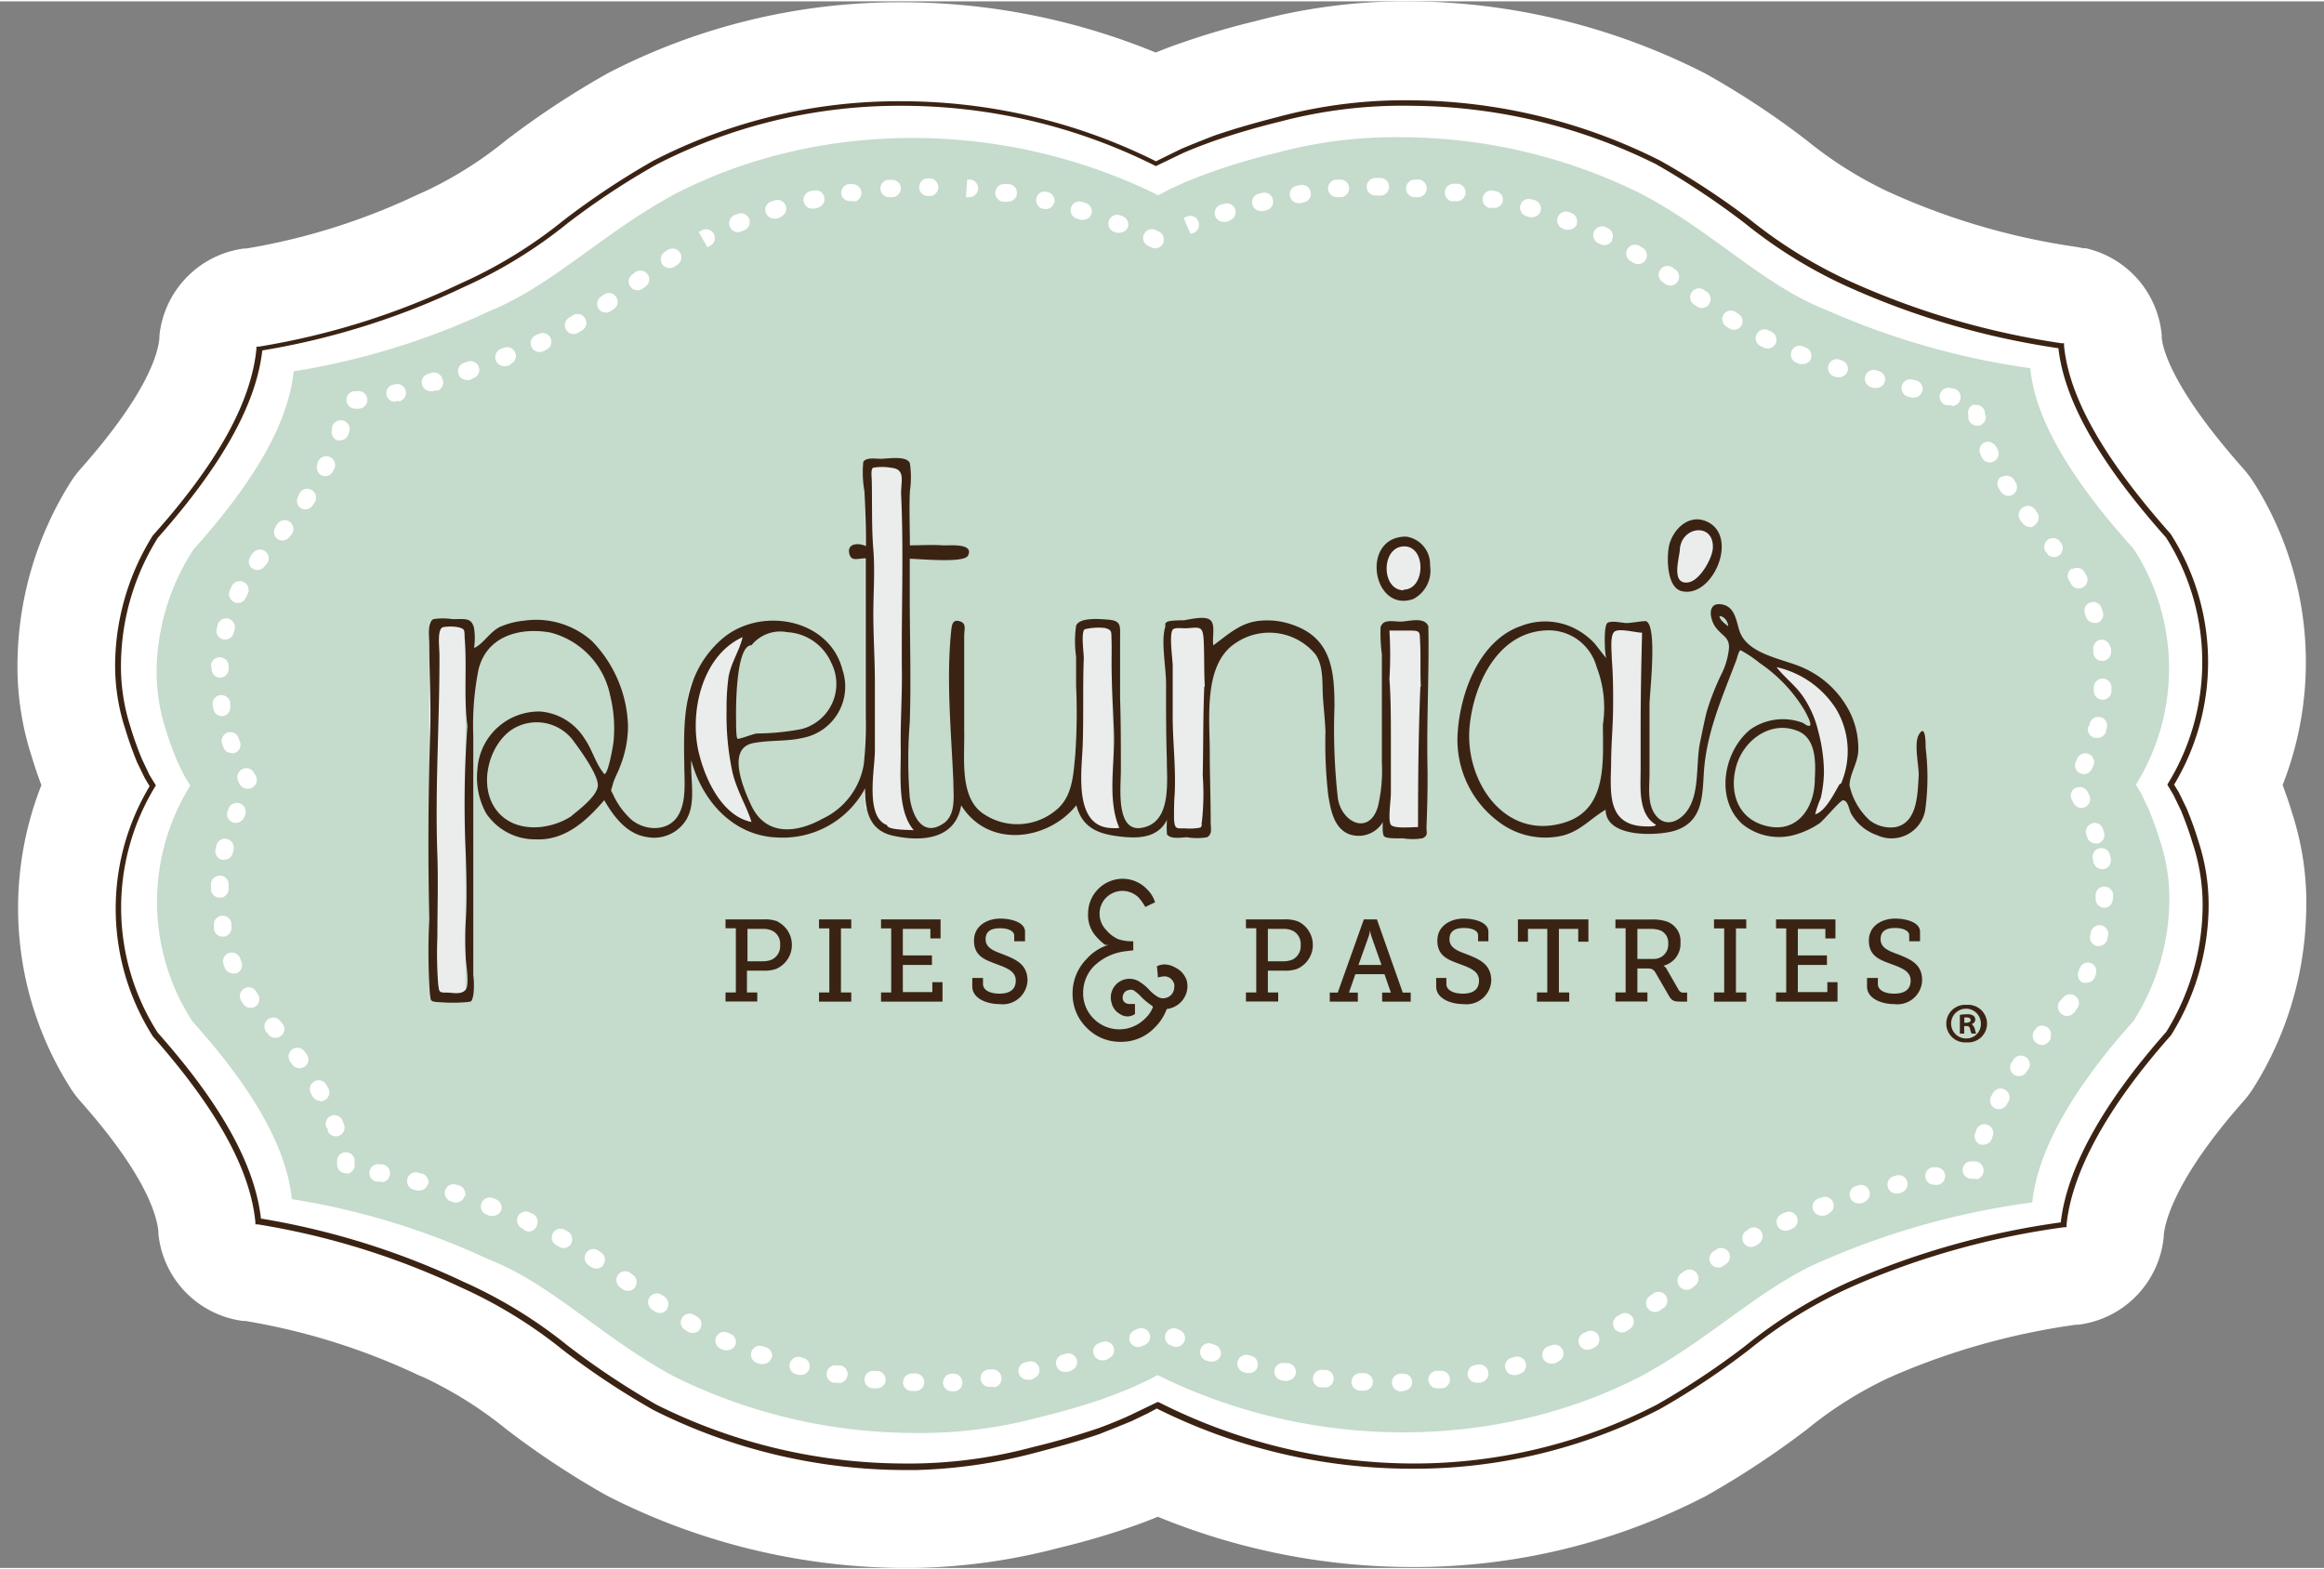 <svg xmlns:xlink="http://www.w3.org/1999/xlink" xmlns="http://www.w3.org/2000/svg" viewBox="0 0 178 120" width="231"  height="156"><rect x="0" y="0" width="178" height="120" fill="#808080" stroke="none"/><path d="M175.55 62.15c-.21-.7-.45-1.4-.72-2.12a25.73 25.73 0 0 0-2.29-23.3 9.71 9.71 0 0 0-.67-.88c-5.39-6.06-6.21-9.12-6.3-10.1v-.2a7.52 7.52 0 0 0-5.82-6.64h-.19q-.33-.07-.66-.12a52.74 52.74 0 0 1-13.81-4l-.45-.2a30.48 30.48 0 0 1-6.22-3.91 63.57 63.57 0 0 0-7.73-5.11l-.11-.06A50.45 50.45 0 0 0 108.39 0a44.57 44.57 0 0 0-12.21 1.51 59.28 59.28 0 0 0-5.75 1.69c-.67.23-1.3.47-1.91.72A51.26 51.26 0 0 0 69.07.07 48.52 48.52 0 0 0 46.6 5.48l-.11.06a66.89 66.89 0 0 0-7.73 5.1 29.88 29.88 0 0 1-6.22 3.92l-.46.2a49.6 49.6 0 0 1-13.2 4.17h-.17a7.5 7.5 0 0 0-6.5 6.69v.19c-.13 1.34-1.09 4.43-6.08 10.05a7.88 7.88 0 0 0-.69.92 26.41 26.41 0 0 0-4.09 13.39 22.3 22.3 0 0 0 1.09 7.71c.21.71.46 1.43.73 2.16a25.71 25.71 0 0 0 2.29 23.3 8.16 8.16 0 0 0 .67.88c4.9 5.52 5.86 8.61 6 10v.17a7.49 7.49 0 0 0 6.47 6.69h.18a50.3 50.3 0 0 1 13.31 4.17l.45.19a30.67 30.67 0 0 1 6.22 3.92 65 65 0 0 0 7.72 5.1l.12.06A50.49 50.49 0 0 0 68.79 120h1.39A46.28 46.28 0 0 0 81 118.49a60.07 60.07 0 0 0 5.79-1.69q1-.35 1.89-.72a51.3 51.3 0 0 0 19.45 3.85 48.52 48.52 0 0 0 22.47-5.41l.11-.06a66.7 66.7 0 0 0 7.72-5.1 30.08 30.08 0 0 1 6.23-3.92l.45-.2a53.7 53.7 0 0 1 13.89-3.87h.17a7.5 7.5 0 0 0 6.56-6.8v-.08c.08-.89.78-4.24 6.14-10.28a8.83 8.83 0 0 0 .69-.92 26.35 26.35 0 0 0 4.07-13.37 22.22 22.22 0 0 0-1.08-7.77z" fill="#FFFFFF"></path><path d="M70.18 112.5h-1.14a43 43 0 0 1-19-4.6 59.73 59.73 0 0 1-6.87-4.55 35.9 35.9 0 0 0-7.91-4.86 58.13 58.13 0 0 0-15.53-4.81h-.17v-.17c-.39-4.06-3-8.72-7.84-14.21a18.23 18.23 0 0 1-.26-19.18l-.36-.6-.6-1.23c-.35-.86-.65-1.7-.89-2.5a15.68 15.68 0 0 1-.79-5.25 18.94 18.94 0 0 1 2.88-9.62c5-5.58 7.54-10.25 7.94-14.3v-.17h.17a57 57 0 0 0 15.44-4.83 35.56 35.56 0 0 0 7.93-4.86 59.77 59.77 0 0 1 6.87-4.56 41 41 0 0 1 19-4.55 43.74 43.74 0 0 1 19.49 4.6l1.91-.94c.78-.33 1.59-.65 2.48-1 1.55-.54 3.18-1 5-1.47a37.26 37.26 0 0 1 10.17-1.26 43 43 0 0 1 19 4.59 58.52 58.52 0 0 1 6.9 4.52 36.23 36.23 0 0 0 7.91 4.85 60.63 60.63 0 0 0 16 4.65h.18v.19c.38 3.95 3.05 8.66 8.16 14.41a18.23 18.23 0 0 1 .27 19.21l.36.59.6 1.23c.37.9.66 1.71.9 2.51a15.67 15.67 0 0 1 .78 5.24 18.91 18.91 0 0 1-2.88 9.63c-4.85 5.46-7.6 10.47-8 14.53v.17h-.17a60.79 60.79 0 0 0-16.21 4.53 35.62 35.62 0 0 0-7.94 4.86 58.34 58.34 0 0 1-6.86 4.56 41 41 0 0 1-19 4.55 43.69 43.69 0 0 1-19.5-4.61l-.69.37-1.21.58c-.83.35-1.65.67-2.48 1-1.58.55-3.26 1-5 1.46a39.65 39.65 0 0 1-9 1.3zM20 93.24a58.59 58.59 0 0 1 15.48 4.83 36.17 36.17 0 0 1 8 4.9 60.53 60.53 0 0 0 6.81 4.53 42.59 42.59 0 0 0 18.77 4.5 36.64 36.64 0 0 0 10.06-1.26c1.72-.41 3.39-.9 5-1.44.81-.3 1.63-.62 2.44-1l2.08-1h.1a43.37 43.37 0 0 0 19.36 4.7 40.67 40.67 0 0 0 18.79-4.5 59.89 59.89 0 0 0 6.8-4.52 36.22 36.22 0 0 1 8-4.92 61.39 61.39 0 0 1 16.15-4.53c.46-4.12 3.25-9.15 8.07-14.58a18.48 18.48 0 0 0 2.79-9.38 15 15 0 0 0-.77-5.11c-.23-.78-.52-1.58-.87-2.45l-.58-1.2L166 60l.07-.12a17.79 17.79 0 0 0-.17-18.81c-5.1-5.73-7.8-10.49-8.24-14.5a60.72 60.72 0 0 1-16-4.65 36.45 36.45 0 0 1-8-4.91 60.53 60.53 0 0 0-6.81-4.53A42.59 42.59 0 0 0 108.11 8a36.62 36.62 0 0 0-10.06 1.21c-1.8.44-3.43.92-5 1.46-.88.31-1.68.62-2.44.95l-2.08 1-.1-.05A43.24 43.24 0 0 0 69.07 8a40.67 40.67 0 0 0-18.79 4.5 57.92 57.92 0 0 0-6.81 4.5 36.26 36.26 0 0 1-8 4.91 57.57 57.57 0 0 1-15.38 4.83c-.46 4.1-3.08 8.8-8 14.35a18.52 18.52 0 0 0-2.82 9.41 15.12 15.12 0 0 0 .73 5.1 25.26 25.26 0 0 0 .88 2.46l.57 1.2.49.8-.07.11A17.79 17.79 0 0 0 12.08 79c4.86 5.47 7.45 10.14 7.91 14.26z" fill="#3B2314"></path><path fill="#EBECEC" d="M131.37 46.38l.5 1.5.83.78.17-1.56-1.5-.72z"></path><path d="M165.4 64.18c-.24-.79-.53-1.57-.85-2.35l-.55-1.15-.34-.56-.07-.11a16.85 16.85 0 0 0-.17-18.07c-4.17-4.63-7.49-9.47-7.91-13.79a.09.09 0 0 1 0-.05A58.51 58.51 0 0 1 140 23.69c-4.93-1.9-8.71-6-14.28-8.94a41.45 41.45 0 0 0-18.19-4.34 35 35 0 0 0-9.75 1.19c-1.63.4-3.23.84-4.78 1.4-.79.28-1.58.58-2.36.91l-1.17.54-.57.31-.19.09c-12.14-6-26.23-5.66-37-.1-5.57 3-9.35 7-14.27 9a56.16 56.16 0 0 1-14.95 4.59c-.43 4.32-3.5 9-7.68 13.66A17.39 17.39 0 0 0 12 51a14.31 14.31 0 0 0 .74 4.91 23.75 23.75 0 0 0 .86 2.35l.56 1.14.35.57.06.11a16.84 16.84 0 0 0 .17 18.06c4.17 4.63 7.18 9.3 7.61 13.61a56.56 56.56 0 0 1 15 4.58c4.92 1.91 8.7 6 14.27 9a41.59 41.59 0 0 0 18.2 4.33 35.11 35.11 0 0 0 9.75-1.19c1.6-.39 3.2-.84 4.79-1.38.8-.29 1.59-.59 2.37-.92l1.17-.54.57-.3.19-.1c12.14 6 26.23 5.66 37 .1 5.57-3 9.35-7 14.28-9A59.74 59.74 0 0 1 155.66 92c.43-4.31 3.57-9.25 7.74-13.88a17.47 17.47 0 0 0 2.75-9 14 14 0 0 0-.75-4.94zm-140-31.42l.07-.25a.68.68 0 0 1 1.3.37l-.08.27a.68.68 0 0 1-.65.48.63.63 0 0 1-.19 0 .67.67 0 0 1-.4-.87zm-1.1 2.62l.12-.23a.68.68 0 0 1 1.21.6l-.13.25a.68.68 0 0 1-.6.37.71.71 0 0 1-.31-.08.68.68 0 0 1-.24-.91zm-1.47 2.48l.14-.21a.66.66 0 0 1 .93-.2.67.67 0 0 1 .2.93l-.16.24a.67.67 0 0 1-.56.29.72.72 0 0 1-.37-.11.68.68 0 0 1-.13-.94zm-1.73 2.35l.17-.21a.67.67 0 0 1 .94-.12.68.68 0 0 1 .12.95l-.17.21a.68.68 0 0 1-.53.26.66.66 0 0 1-.42-.15.67.67 0 0 1-.06-.94zm-1.89 2.23l.18-.2a.67.67 0 1 1 1 .89l-.18.21a.68.68 0 0 1-1 0 .67.67 0 0 1 .05-.9zm-2.13 12.31H17a.67.67 0 0 1-.66-.56l-.05-.27a.67.67 0 0 1 .56-.77.68.68 0 0 1 .78.56v.25a.67.67 0 0 1-.55.79zm1.21 1.73l.09.24a.67.67 0 0 1-.42.86.57.57 0 0 1-.22 0 .65.65 0 0 1-.63-.45l-.1-.26a.68.68 0 0 1 .43-.86.67.67 0 0 1 .85.47zm-1.78 8.46l.06-.27a.67.67 0 0 1 .81-.51.69.69 0 0 1 .51.81l-.06.26a.67.67 0 0 1-.66.52H17a.67.67 0 0 1-.49-.81zm1.29-2.06a.68.68 0 0 1-.36-.88l.11-.26a.68.68 0 0 1 1.24.54l-.1.24a.71.71 0 0 1-.63.41.6.6 0 0 1-.26-.05zm.58-2.88l-.13-.22v-.06a.69.69 0 0 1 .31-.91.67.67 0 0 1 .89.28l.12.19a.68.68 0 0 1-.22.93.65.65 0 0 1-.36.1.68.68 0 0 1-.61-.31zm-.78-14.88l.12-.25a.68.68 0 1 1 1.22.58l-.11.23a.67.67 0 0 1-.89.34.69.69 0 0 1-.34-.9zm-1 2.93l.07-.28a.67.67 0 1 1 1.3.34l-.06.25a.68.68 0 0 1-.65.52h-.16a.67.67 0 0 1-.5-.83zm-.44 2.76a.68.68 0 0 1 1.35.1v.26a.68.68 0 0 1-.67.64.67.67 0 0 1-.63-.72zm0 17.2v-.28a.68.68 0 1 1 1.35 0V68a.66.66 0 0 1-.67.66.67.67 0 0 1-.68-.66zm.23 3.08v-.28a.66.66 0 0 1 .56-.76.67.67 0 0 1 .77.56v.25a.67.67 0 0 1-.55.78h-.11a.68.68 0 0 1-.67-.55zm1.7 3.37a.67.67 0 0 1-.24 0 .68.68 0 0 1-.63-.42l-.1-.27a.68.68 0 0 1 .4-.87.69.69 0 0 1 .87.4l.09.24a.68.68 0 0 1-.39.92zM19.55 77a.69.69 0 0 1-.93-.21l-.15-.24a.67.67 0 0 1 1.15-.7l.14.22a.67.67 0 0 1-.21.93zm2 2.21a.66.66 0 0 1-1-.09l-.17-.2a.68.68 0 0 1 .12-.92.67.67 0 0 1 .95.08l.17.21a.67.67 0 0 1-.09.96zm1.77 2.38a.61.61 0 0 1-.39.13.68.68 0 0 1-.55-.28l-.15-.22a.67.67 0 1 1 1.09-.79l.16.22a.66.66 0 0 1-.18.98zm1.2 2.63a.67.67 0 0 1-.58-.35l-.13-.22A.67.67 0 1 1 25 83l.14.25a.66.66 0 0 1-.26.91.63.63 0 0 1-.38.1zm.63 2.24l-.15-.21a.67.67 0 1 1 1.25-.48l.1.26a.67.67 0 1 1-1.26.47zm1.42 3.31h-.08a.69.69 0 0 1-.67-.6v-.24a.68.68 0 0 1 .57-.77.69.69 0 0 1 .77.57v.29a.67.67 0 0 1-.61.79zm1-58.57h-.35a.69.69 0 0 1-.68-.57.67.67 0 0 1 .56-.77h.26a.67.67 0 1 1 .21 1.33zm1.66 59.21h-.4a.67.67 0 0 1-.52-.8.66.66 0 0 1 .79-.52h.22a.68.68 0 0 1 .54.8.65.65 0 0 1-.61.56zm1.3-59.81l-.27.06a.39.39 0 0 1-.15 0 .67.67 0 0 1-.11-1.27l.26-.06a.67.67 0 1 1 .32 1.31zm2.23 60a.66.66 0 0 1-.65.49h-.18l-.26-.07a.67.67 0 0 1 .36-1.3l.26.07a.67.67 0 0 1 .49.88zm.67-60.82l-.26.08a.69.69 0 0 1-.2 0 .67.67 0 0 1-.64-.48.66.66 0 0 1 .45-.84l.26-.08a.67.67 0 0 1 .84.46.67.67 0 0 1-.43.93zm2.16 61.71A.68.68 0 0 1 35 92a.93.93 0 0 1-.22 0l-.25-.08a.68.68 0 0 1-.43-.85.67.67 0 0 1 .85-.43l.26.08a.68.68 0 0 1 .4.84zm.69-62.65L36 29a.57.57 0 0 1-.22 0 .67.67 0 0 1-.23-1.31l.26-.09a.67.67 0 0 1 .45 1.27zm2.11 63.76a.68.68 0 0 1-.63.43.77.77 0 0 1-.25 0l-.24-.1a.66.66 0 0 1-.39-.87.67.67 0 0 1 .87-.39l.25.1a.68.68 0 0 1 .39.83zm.71-64.77l-.25.11a.8.8 0 0 1-.26 0 .68.68 0 0 1-.26-1.3l.25-.1a.67.67 0 0 1 .52 1.24zm2 66a.66.66 0 0 1-.61.4.72.72 0 0 1-.28-.07L40 94a.69.69 0 0 1-.34-.9.67.67 0 0 1 .89-.34l.26.12a.67.67 0 0 1 .29.91zm.74-67.14l-.25.12a.65.65 0 0 1-.27.05.68.68 0 0 1-.62-.4.67.67 0 0 1 .35-.89l.23-.1a.67.67 0 1 1 .56 1.22zm1.92 68.46a.7.7 0 0 1-.59.35.58.58 0 0 1-.33-.1l-.23-.12a.67.67 0 1 1 .65-1.18l.24.13a.69.69 0 0 1 .26.88zm.76-69.91l-.23.14a.64.64 0 0 1-.35.1.67.67 0 0 1-.58-.32.68.68 0 0 1 .23-.93l.22-.14a.68.68 0 1 1 .71 1.15zm1.71 71.54a.67.67 0 0 1-.55.29.77.77 0 0 1-.39-.11l-.21-.15a.68.68 0 0 1-.18-.94.66.66 0 0 1 .93-.18l.23.16a.66.66 0 0 1 .17.89zm.57-73.06a.69.69 0 0 1-.39.12.66.66 0 0 1-.55-.28.68.68 0 0 1 .16-.94l.22-.15a.66.66 0 0 1 .94.16.65.65 0 0 1-.16.93zm1.85 74.78a.68.68 0 0 1-.55.28.71.71 0 0 1-.39-.12l-.22-.16a.68.68 0 0 1-.16-.94.67.67 0 0 1 .94-.16l.22.16a.66.66 0 0 1 .16.9zm.57-76.5a.65.65 0 0 1-.39.13.68.68 0 0 1-.55-.28.66.66 0 0 1 .16-.94l.22-.17a.68.68 0 0 1 .94.17.67.67 0 0 1-.16.94zm1.88 78.18a.68.68 0 0 1-.56.29.67.67 0 0 1-.38-.11l-.22-.15a.69.69 0 0 1-.19-.94.68.68 0 0 1 .94-.18l.22.15a.69.69 0 0 1 .19.9zm.77-80l-.22.15a.69.69 0 0 1-.37.1.66.66 0 0 1-.56-.3.68.68 0 0 1 .2-.94l.23-.15a.67.67 0 0 1 .72 1.14zm1.77 81.48a.64.64 0 0 1-.58.34.68.68 0 0 1-.34-.08l-.23-.14a.67.67 0 1 1 .67-1.16l.23.13a.66.66 0 0 1 .25.9zm.74-82.93l-.2.1-.34-.58-.32-.59.26-.13a.67.67 0 0 1 .6 1.2zm1.95 84.18a.67.67 0 0 1-.62.41.75.75 0 0 1-.26 0l-.26-.11a.68.68 0 0 1-.34-.89.67.67 0 0 1 .89-.34l.24.1a.66.66 0 0 1 .35.82zM57 17.53l-.24.1a.8.8 0 0 1-.26.05.68.68 0 0 1-.25-1.3l.26-.1a.67.67 0 1 1 .49 1.25zm2.09 86.39a.69.69 0 0 1-.64.46.6.6 0 0 1-.22 0l-.26-.09a.67.67 0 0 1 .44-1.27l.25.08a.68.68 0 0 1 .46.82zm.66-87.36l-.25.08a.78.78 0 0 1-.21 0 .68.68 0 0 1-.64-.47.67.67 0 0 1 .44-.85l.26-.08a.67.67 0 1 1 .4 1.28zM62 104.71a.66.66 0 0 1-.65.5.52.52 0 0 1-.17 0l-.26-.06a.68.68 0 0 1 .34-1.31l.25.07a.66.66 0 0 1 .49.8zm.63-88.89l-.27.06h-.15a.66.66 0 0 1-.65-.53.67.67 0 0 1 .51-.81l.26-.05a.67.67 0 1 1 .3 1.31zm1.62 90h-.39a.69.69 0 0 1-.54-.79.67.67 0 0 1 .79-.54h.25a.67.67 0 0 1 .55.78.67.67 0 0 1-.69.57zm1.21-90.52h-.36a.67.67 0 0 1-.67-.57A.69.69 0 0 1 65 14h.27a.68.68 0 0 1 .19 1.34zm1.7 90.94h-.35a.67.67 0 0 1-.59-.74.66.66 0 0 1 .74-.59h.26a.69.69 0 0 1 .61.74.67.67 0 0 1-.67.59zM68.36 15h-.31a.67.67 0 0 1-.05-1.33h.28a.68.68 0 0 1 .72.63.69.69 0 0 1-.64.7zm1.75 91.45h-.29a.66.66 0 0 1-.65-.7.69.69 0 0 1 .7-.65h.27a.67.67 0 0 1 .65.69.68.68 0 0 1-.68.66zm1.17-91.54H71a.68.68 0 0 1 0-1.35h.27a.68.68 0 0 1 0 1.35zm1.83 91.56h-.28a.68.68 0 0 1 0-1.35H73a.67.67 0 0 1 .71.64.66.66 0 0 1-.6.71zM74.24 15h-.26l.1-1.35h.27a.68.68 0 0 1-.11 1.35zm1.88 91.13h-.36a.67.67 0 0 1-.1-1.33h.27a.66.66 0 0 1 .76.57.67.67 0 0 1-.57.8zm1.07-90.78h-.37A.67.67 0 1 1 77 14h.27a.67.67 0 0 1-.1 1.34zm1.89 90.23h-.26a.36.36 0 0 1-.15 0 .68.68 0 0 1-.65-.53.66.66 0 0 1 .52-.8l.26-.06a.67.67 0 1 1 .28 1.32zm1.67-90.19a.66.66 0 0 1-.65.52H80l-.26-.06a.68.68 0 0 1 .26-1.29l.27.06a.67.67 0 0 1 .48.81zM82 104.91l-.26.07h-.18a.67.67 0 0 1-.17-1.32l.26-.07a.67.67 0 1 1 .35 1.3zm1.6-88.65a.66.66 0 0 1-.64.47.69.69 0 0 1-.2 0l-.25-.08a.67.67 0 1 1 .39-1.28l.26.08a.66.66 0 0 1 .44.81zM84.88 104l-.26.09a.52.52 0 0 1-.21 0 .66.66 0 0 1-.64-.47.67.67 0 0 1 .42-.85l.25-.08a.67.67 0 1 1 .44 1.27zm1.51-86.7a.69.69 0 0 1-.63.42.53.53 0 0 1-.25 0l-.25-.09a.68.68 0 0 1 .49-1.26l.26.1a.69.69 0 0 1 .38.83zm1.31 85.61l-.25.11a.71.71 0 0 1-.28.06.67.67 0 0 1-.28-1.28l.24-.11a.67.67 0 1 1 .57 1.22zm1.38-84.37a.68.68 0 0 1-.61.38.73.73 0 0 1-.29-.07l-.24-.12a.66.66 0 0 1-.32-.89.67.67 0 0 1 .9-.32l.25.12a.68.68 0 0 1 .31.9zm1.63 84.12a.7.7 0 0 1-.62.41.66.66 0 0 1-.27-.06l-.26-.11a.68.68 0 0 1 .56-1.23l.24.11a.67.67 0 0 1 .35.88zm.7-84.92l-.21.08-.29-.61-.24-.63.25-.1a.67.67 0 0 1 .87.38.68.68 0 0 1-.38.88zm2.08 86a.69.69 0 0 1-.64.45.62.62 0 0 1-.23 0l-.26-.09a.67.67 0 0 1-.4-.86.66.66 0 0 1 .86-.41l.25.09a.68.68 0 0 1 .42.79zm.67-86.92l-.25.07h-.2a.66.66 0 0 1-.64-.47.67.67 0 0 1 .44-.85l.26-.07a.67.67 0 1 1 .39 1.29zm2.17 87.75a.68.68 0 0 1-.65.5h-.18l-.26-.07a.68.68 0 0 1 .36-1.31l.26.07a.68.68 0 0 1 .47.78zM97 16l-.26.06a.44.44 0 0 1-.16 0 .67.67 0 0 1-.66-.51.66.66 0 0 1 .49-.81l.27-.07a.66.66 0 0 1 .81.5.67.67 0 0 1-.49.83zm1.58 89.69h-.13l-.27-.06a.67.67 0 1 1 .27-1.31h.25a.67.67 0 0 1-.12 1.33zm1.27-90.29l-.26.06h-.13a.68.68 0 0 1-.66-.55.67.67 0 0 1 .54-.79l.27-.05a.67.67 0 0 1 .78.54.66.66 0 0 1-.54.79zm1.65 90.77h-.35a.67.67 0 0 1 .16-1.34h.27a.68.68 0 0 1-.08 1.35zM102.73 15h-.33a.68.68 0 0 1-.68-.6.67.67 0 0 1 .6-.74h.27a.66.66 0 0 1 .74.6.67.67 0 0 1-.6.74zm1.73 91.42h-.31a.67.67 0 1 1 .07-1.34h.26a.67.67 0 0 1 0 1.34zm1.16-91.55h-.27a.66.66 0 0 1-.67-.68.67.67 0 0 1 .67-.66h.28a.68.68 0 1 1 0 1.35zM160 57.66a.68.68 0 0 1 .33.9l-.12.25a.68.68 0 0 1-.61.38.62.62 0 0 1-.29-.07.66.66 0 0 1-.31-.9l.11-.23a.67.67 0 0 1 .89-.33zm0-2.1l.06-.24a.67.67 0 0 1 .81-.49.66.66 0 0 1 .5.81l-.07.27a.67.67 0 0 1-.65.51h-.18a.67.67 0 0 1-.53-.86zm-1 4.7a.67.67 0 0 1 .9.3l.12.24a.68.68 0 0 1-.3.91.82.82 0 0 1-.3.07.69.69 0 0 1-.61-.37l-.12-.25a.67.67 0 0 1 .25-.9zm1.22 2.7a.68.68 0 0 1 .85.44l.08.26a.67.67 0 0 1-.45.84.63.63 0 0 1-.19 0 .67.67 0 0 1-.65-.47l-.08-.25a.68.68 0 0 1 .38-.78zm.6 1.92a.66.66 0 0 1 .79.52l.06.28a.68.68 0 0 1-.54.79H161a.68.68 0 0 1-.66-.55l-.05-.25a.68.68 0 0 1 .47-.79zm.32-11.39H161a.67.67 0 0 1-.63-.72v-.26a.67.67 0 0 1 .71-.63.68.68 0 0 1 .64.71v.28a.67.67 0 0 1-.64.62zm.55-4v.27a.69.69 0 0 1-.59.76h-.1a.68.68 0 0 1-.67-.6v-.25a.68.68 0 0 1 .57-.77.68.68 0 0 1 .73.6zm-.73-3l.1.27a.68.68 0 0 1-.44.85h-.2a.69.69 0 0 1-.65-.46l-.08-.25a.67.67 0 0 1 1.27-.44zm-2.22-3a.66.66 0 0 1 .92.24l.14.24a.67.67 0 0 1-1.17.66l-.13-.22a.67.67 0 0 1 .18-.96zm-5.41-7.05a.68.68 0 0 1 .93.21l.14.23a.67.67 0 0 1-.57 1 .67.67 0 0 1-.57-.31l-.15-.23a.69.69 0 0 1 .16-.94zm-.42-2.32l.1.24a.66.66 0 0 1-.33.89.58.58 0 0 1-.28.07.68.68 0 0 1-.61-.39l-.11-.26a.67.67 0 0 1 .33-.89.69.69 0 0 1 .84.3zm-1.67-3.2a.68.68 0 0 1 .79.54c0 .07 0 .16.05.24a.67.67 0 0 1-.51.8.39.39 0 0 1-.15 0 .69.69 0 0 1-.66-.52 2.93 2.93 0 0 1 0-.29.67.67 0 0 1 .42-.81zm-43.74 75.55h-.29a.68.68 0 0 1 0-1.35h.26a.66.66 0 0 1 .69.65.67.67 0 0 1-.72.66zM108.59 15h-.26a.68.68 0 0 1-.64-.71.69.69 0 0 1 .72-.64h.27a.68.68 0 0 1 0 1.35zm1.86 91.24h-.34a.67.67 0 0 1-.07-1.34h.27a.67.67 0 0 1 .14 1.34zm1.08-90.93h-.35a.68.68 0 0 1 .17-1.34h.28a.67.67 0 0 1-.1 1.34zm1.91 90.5h-.39a.68.68 0 0 1-.12-1.34l.26-.05a.69.69 0 0 1 .79.54.68.68 0 0 1-.54.83zm1.67-90.52a.66.66 0 0 1-.66.53h-.39a.68.68 0 0 1 .27-1.33l.27.06a.67.67 0 0 1 .51.72zm1.28 89.86l-.27.08h-.17a.68.68 0 0 1-.65-.51.66.66 0 0 1 .48-.82l.26-.07a.68.68 0 0 1 .82.48.66.66 0 0 1-.47.82zm1.61-89.1a.66.66 0 0 1-.64.48.58.58 0 0 1-.19 0l-.26-.08a.67.67 0 0 1-.46-.83.66.66 0 0 1 .83-.46l.27.07a.68.68 0 0 1 .45.82zm1.3 88.19l-.26.1a.83.83 0 0 1-.22 0 .67.67 0 0 1-.22-1.31l.25-.09a.67.67 0 1 1 .45 1.27zm1.49-87.19a.68.68 0 0 1-.63.44.69.69 0 0 1-.24 0l-.25-.09a.68.68 0 0 1 .48-1.27l.25.1a.67.67 0 0 1 .36.82zm1.31 86.07l-.25.11a.66.66 0 0 1-.27.06.69.69 0 0 1-.62-.4.68.68 0 0 1 .35-.89l.24-.11a.67.67 0 1 1 .55 1.23zm1.39-84.83a.68.68 0 0 1-.61.38.66.66 0 0 1-.3-.07l-.23-.11a.68.68 0 0 1 .58-1.22l.25.12a.68.68 0 0 1 .28.9zm1.31 83.44l-.24.14a.63.63 0 0 1-.33.09.67.67 0 0 1-.33-1.26l.22-.13a.68.68 0 0 1 .93.24.67.67 0 0 1-.28.92zm.66-81.6a.74.74 0 0 1-.35-.1l-.23-.14a.67.67 0 0 1-.22-.93.66.66 0 0 1 .92-.22l.24.14a.68.68 0 0 1 .22.93.7.7 0 0 1-.61.32zm1.89 80l-.22.15a.67.67 0 0 1-.38.11.66.66 0 0 1-.56-.3.67.67 0 0 1 .18-.93l.22-.15a.68.68 0 1 1 .76 1.12zm.58-78.36a.71.71 0 0 1-.39-.12l-.21-.16a.67.67 0 1 1 .77-1.1l.22.15a.67.67 0 0 1 .16.94.67.67 0 0 1-.58.29zm1.87 76.64l-.23.17a.69.69 0 0 1-.39.12.68.68 0 0 1-.55-.28.69.69 0 0 1 .16-1l.22-.15a.67.67 0 0 1 .94.15.68.68 0 0 1-.18.99zm.55-74.92a.63.63 0 0 1-.39-.13l-.22-.15a.67.67 0 0 1-.16-.94.67.67 0 0 1 .94-.16l.22.15a.68.68 0 0 1 .16.94.67.67 0 0 1-.58.29zm1.86 73.23l-.23.15a.63.63 0 0 1-.37.12.67.67 0 0 1-.38-1.23l.22-.15a.68.68 0 0 1 .94.18.66.66 0 0 1-.21.93zm.59-71.57a.7.7 0 0 1-.36-.1l-.23-.15a.68.68 0 0 1-.21-.9.67.67 0 0 1 .93-.21l.22.15a.66.66 0 0 1 .21.92.65.65 0 0 1-.59.29zm1.87 70.06l-.22.12a.68.68 0 0 1-.33.09.68.68 0 0 1-.33-1.27L134 94a.68.68 0 0 1 .92.27.69.69 0 0 1-.28.94zm1.33-69a.68.68 0 0 1-.61.38.72.72 0 0 1-.29-.06l-.25-.12a.68.68 0 0 1-.31-.9.67.67 0 0 1 .91-.31l.23.11a.68.68 0 0 1 .32.9zM137.28 94l-.23.11a.71.71 0 0 1-.28.06.67.67 0 0 1-.28-1.29l.25-.11a.68.68 0 0 1 .89.35.66.66 0 0 1-.35.88zm1.43-66.64a.66.66 0 0 1-.62.42.78.78 0 0 1-.26 0l-.25-.11a.67.67 0 1 1 .52-1.24l.24.1a.67.67 0 0 1 .37.81zM140 92.92l-.25.09a.62.62 0 0 1-.23 0 .67.67 0 0 1-.22-1.31l.25-.09a.67.67 0 1 1 .45 1.27zm1.51-64.59a.69.69 0 0 1-.64.46.83.83 0 0 1-.22 0l-.25-.09a.68.68 0 0 1 .43-1.28l.25.09a.67.67 0 0 1 .43.82zM142.79 92l-.26.07a.58.58 0 0 1-.19 0 .66.66 0 0 1-.64-.48.67.67 0 0 1 .45-.84l.27-.08a.68.68 0 0 1 .37 1.3zm1.57-62.87a.68.68 0 0 1-.65.49h-.19l-.26-.08a.68.68 0 0 1 .37-1.3l.26.08a.67.67 0 0 1 .47.85zm1.27 62.13l-.26.06h-.16a.68.68 0 0 1-.16-1.33l.27-.07a.68.68 0 0 1 .31 1.32zm1.61-61.43a.67.67 0 0 1-.66.52h-.15l-.27-.07a.67.67 0 1 1 .31-1.31l.26.06a.68.68 0 0 1 .51.84zm1.26 60.82h-.39a.68.68 0 0 1-.13-1.34h.28a.68.68 0 0 1 .24 1.33zm1-59.71h-.38a.67.67 0 1 1 .23-1.33l.26.05a.66.66 0 0 1 .55.77.67.67 0 0 1-.67.57zm1.9 59.25h-.4a.67.67 0 0 1-.67-.58.66.66 0 0 1 .58-.75h.23a.7.7 0 0 1 .78.59.67.67 0 0 1-.53.78zm1.24-3.31l-.08.24a.69.69 0 0 1-.64.46h-.22a.68.68 0 0 1-.42-.86l.09-.26a.67.67 0 0 1 .86-.41.68.68 0 0 1 .4.87zm1.18-2.6l-.12.23a.7.7 0 0 1-.91.28.68.68 0 0 1-.29-.91l.14-.25a.67.67 0 0 1 .91-.27.68.68 0 0 1 .26.96zm1.52-2.47l-.15.22a.67.67 0 0 1-1.12-.75l.16-.23a.67.67 0 0 1 .93-.18.68.68 0 0 1 .17.98zm.14-41.55a.7.7 0 0 1-.54-.26l-.17-.22a.68.68 0 0 1 .15-1 .67.67 0 0 1 .94.14l.15.21a.67.67 0 0 1-.12.94.64.64 0 0 1-.42.23zm1.6 39.22l-.16.21a.72.72 0 0 1-.53.25.66.66 0 0 1-.42-.15.68.68 0 0 1-.11-1l.17-.21a.68.68 0 0 1 1 .85zm-.24-37.15l-.18-.2a.68.68 0 0 1 1-.88l.17.2a.68.68 0 0 1-.07.95.66.66 0 0 1-.44.16.64.64 0 0 1-.49-.19zM159 77.3l-.18.19a.69.69 0 0 1-.5.23.63.63 0 0 1-.45-.18.68.68 0 0 1-.06-1l.19-.2a.68.68 0 1 1 1 .91zm1.54-2.79l-.11.26a.65.65 0 0 1-.61.4.87.87 0 0 1-.28 0 .67.67 0 0 1-.34-.89l.1-.24a.68.68 0 0 1 .88-.36.66.66 0 0 1 .34.83zm.92-2.94l-.06.27a.67.67 0 0 1-.65.52h-.15a.68.68 0 0 1-.51-.81l.06-.26a.67.67 0 1 1 1.31.29zm.36-2.78a.66.66 0 0 1-.67.64.68.68 0 0 1-.64-.71v-.25a.66.66 0 0 1 .69-.66.67.67 0 0 1 .65.7z" fill="#C5DBCC"></path><path d="M69 60.78a4.94 4.94 0 0 0 1.06 2.34c.72.56.56.67.06.67s-1.84.17-2.4-.28-1.78-2.67-1.5-2.89a10.51 10.51 0 0 1 2.78.16zm37.83-19.14l-.83.28-.23.56v.72l.12.72.33.95 1.06.56 1.16-.28.39-1.12.23-1.44-.56-.72-1.45-.4-.22.17zm-73.96 5.9h2.78v28.83h-2.78z" fill="#EBECEC"></path><path fill="#EBECEC" d="M66.26 35.46h2.95v26.38h-2.95zM57 48.26a42 42 0 0 0-1 4.57c-.11 1.33-.22 5.45.34 7A13.23 13.23 0 0 0 58 63.18c.34.28-.05.67-.78.28s-3.11-2.06-3.61-3.73-1.56-6.07-.56-7.68 3.19-3.73 3.95-3.79zm25.51-.55h2.56l.28 14s.17 1.61.61 1.72-.11.11-.72.11-2.4-.94-2.62-1.89a21.33 21.33 0 0 1-.11-3.56zm6.74 0v.17l.27 15.74 2.67.06.11-16.03-3.05.06zm16.69.05l.28 15.98 2.5-.17.11-15.53-2.89-.28zm17.36.11l2.78.11-.08 13.14s.9 1.89 1.29 2 .16.45-1.29.39a5 5 0 0 1-2.78-1.39l-.06-1.5zm12.25 3.06a7.14 7.14 0 0 1 2.78 3.07c.56 1.72 1.72 4.61 1 6.39S137.94 63 138.27 63a3.27 3.27 0 0 0 1.73-.73c.61-.5 2.39-4.23 2-5.79s-1.61-4.39-3.79-5.23-2.66-.32-2.66-.32zm-6.29-10.68l-1.06 1.5-.11 1 .61 1.95 1.56-.33 1.06-1.73.28-1.39-.62-.72-1.72-.28z"></path><path d="M109.4 47.87c-.3-.76-1.5-.37-2.1-.36s-1.37-.23-1.56.44a12.19 12.19 0 0 0 .1 2.06v8.32a12 12 0 0 1-.31 3.38c-.68 2.2-2.77 1.2-3.06-.66a47.5 47.5 0 0 1-.26-7c0-2.71-.21-5.22-3.11-6.26a5.73 5.73 0 0 0-2.39-.36c-1.64.08-2.54 1-3.78 1.9-.11-.64.23-1.72-.33-2-.41-.24-1.47 0-1.9.08-.26 0-1.15 0-1.34.14s-.06.16-.13.43c-.32 1.18.11 3.12.08 4.5 0 1.87 0 3.74.06 5.62 0 1.59.33 4.44-1.52 5.1-2.47.89-2-2.94-2-4.29 0-1.84 0-3.69-.06-5.53v-4.64c0-.83.11-1.29-.84-1.37-.67-.06-2.28-.21-2.53.46a8.49 8.49 0 0 0 0 2.36v2.23a45.85 45.85 0 0 1-.07 5.37c-.15 1.54-.21 3.21-1.55 4.23a4.62 4.62 0 0 1-5.36.29c-2-1.2-1.54-4.32-1.59-6.38V48.6c0-.5.2-.94-.33-1.11s-.61.22-.66.67c-.4 3.79 0 7.82.16 11.61 0 1.08.23 2.54-.77 3.21-1.66 1.11-2.4-.73-2.57-2a36.52 36.52 0 0 1 0-5.73c.11-3.26 0-6.52 0-9.78V42.7c.76 0 4.16.35 4.46-.24.5-1-1.48-.76-1.93-.79-.84-.06-1.69 0-2.52 0 0-1.38-.06-2.75 0-4.14a7.39 7.39 0 0 0 0-2.15c-.23-.57-1.5-.37-2.19-.34-.45 0-1.17-.13-1.38.24a8.29 8.29 0 0 0 .09 2.25c.07 1.4.13 2.79.11 4.2-.58-.28-1.46-.21-1.27.57.14.62.58.38 1.26.36v12.12a28 28 0 0 1-.15 3.66A5.62 5.62 0 0 1 63 62.61c-2.05 1.14-4.35 1.31-5.45-1-.59-1.26-1.94-4.39.14-4.79 1.26-.25 2.59-.11 3.84-.41a4 4 0 0 0 3-5.19c-1-4-6.41-4.93-9.32-2.3s-2.86 6.12-2.8 9.52c0 1.23.19 2.78-.45 3.89-.78 1.36-2.73 1.22-3.73.23A6 6 0 0 1 47 60.85c-.25-.58-.24-.19-.05-.92.12-.44.39-.88.54-1.32a8.34 8.34 0 0 0 .61-3.12A9.72 9.72 0 0 0 45.34 49a6.42 6.42 0 0 0-5.19-1.56 5.94 5.94 0 0 0-1.84.47c-.78.36-1.33 1.36-2 1.62a5.16 5.16 0 0 0 0-1.52c-.21-.86-.76-.67-1.66-.69a5 5 0 0 0-1.45 0c-.48.25-.33 1.32-.32 1.86 0 2.25.14 4.5.07 6.74-.15 4.76-.18 9.61-.07 14.37a49.58 49.58 0 0 0 .04 5.71c.08.6 0 .63.87.67a12.16 12.16 0 0 0 1.81 0c.55-.05.51 0 .65-.52a6.31 6.31 0 0 0 0-1.57V56.29a22 22 0 0 1 .39-5.06c.6-2.58 3.12-3.31 5.52-2.88a6.26 6.26 0 0 1 4.58 4.85 10.43 10.43 0 0 1 .26 3.41c0 .2-.4 2.58-.71 2.58-.67-.78-.92-1.87-1.52-2.72a4.41 4.41 0 0 0-3.37-2.07 4.72 4.72 0 0 0-4.83 4.4 5.7 5.7 0 0 0 .66 3.39 4.5 4.5 0 0 0 3.81 2c2.22.1 3.86-1.39 5.24-3C47 62.45 48 63.76 49.48 64a2.9 2.9 0 0 0 3.1-1.34c.75-1.29.28-3.08.37-4.52.82 3.1 3.22 5.82 6.65 5.91a7.14 7.14 0 0 0 6.66-3.77c0 1.66.27 3.21 2.13 3.63 2.26.5 4.8.26 5.23-2.33 2.07 3.34 6.64 2.72 8.82 0 .44 1.65 1.55 2.15 3.08 2.36s3.12.22 3.86-1.24a7.85 7.85 0 0 0 0 1.1c.27.41 1.13.24 1.53.23a4.65 4.65 0 0 0 1.54 0c.43-.25.28-.68.28-1.14 0-1.79-.07-3.57-.07-5.34 0-2.65-.52-6.79 2-8.41a4.59 4.59 0 0 1 6.08.86c.67.93.51 2.27.59 3.37.06.84.16 1.73.19 2.55a34.83 34.83 0 0 0 .21 4.87c.18 1.08.41 2.53 1.59 3a2.16 2.16 0 0 0 2.59-.91c0 .31-.05.9.11 1.08s1.06.16 1.43.15a4.69 4.69 0 0 0 1.5 0c.47-.23.29-.41.31-.88.06-1.57.1-3.2.07-4.78-.06-3.64.14-7.1.07-10.58zm-73.6 7.64a82.56 82.56 0 0 0-.13 9.71c.06 1.75.11 3.52 0 5.26a24.68 24.68 0 0 0 0 2.72c0 .45.31 2.09 0 2.5s-1 .24-1.36.23c-.7 0-.66 0-.75-.66a31.24 31.24 0 0 1-.06-3.62c0-2.09.07-4.16 0-6.24-.19-5.09.17-10.2.16-15.3 0-.62-.2-2 .26-2.17a3.33 3.33 0 0 1 1.17 0c.55.14.47.21.5.82.19 2.24-.08 4.56.21 6.75zm8 6.88c-1.69 1.13-4.45 1.37-5.81-.48s-.56-4.91 1.19-6.11a3.5 3.5 0 0 1 4.8.93c.49.66 1.87 2.57 1.81 3.36s-1.42 1.81-2.01 2.3zm13.76-13.07a2.83 2.83 0 0 1 2.74-1 3.91 3.91 0 0 1 3.37 2.35 3.57 3.57 0 0 1-2.27 5.07 18.49 18.49 0 0 1-3.4.34c-.26 0-1.39.47-1.51.4s-.11-1.19-.11-1.33c-.02-.77-.06-5.83 1.18-5.83zm0 13.54c-2.22-.44-3.51-3.2-4-5.16-.8-3.06.13-7.55 3.32-9-.24 1.07-1 2.13-1.11 3.29a17.42 17.42 0 0 0-.12 2.28 20.68 20.68 0 0 0 .44 4.73c.32 1.41 1.07 2.58 1.47 3.86zm10.38.24c-1.72-.63-.92-4.35-.93-5.73v-5.15c0-1.73-.11-3.4-.12-5.11s.14-3.43 0-5.13-.08-3.51-.12-5.25c0-.29-.09-.84.09-1a3.89 3.89 0 0 1 1.41 0c1.16.1.7 1.14.75 2.08.21 4.61 0 9.25.06 13.87 0 1.84-.12 3.69-.09 5.53s-.31 4.78 1 6.28c-.12-.03-2.05.02-2.05-.39zm17.3.23c-3 0-2.41-4.19-2.32-6.19.09-2.28 0-4.55.09-6.83 0-.43-.23-2 .07-2.21a4.39 4.39 0 0 1 1.54-.1c.57.15.5.29.52.94s0 1.16 0 1.74c0 1.75.11 3.5.18 5.23.1 2.35-.54 5.2.41 7.4a2.16 2.16 0 0 1-.49.02zm7-10.85c-.1 2.28-.07 4.54-.12 6.81a19.54 19.54 0 0 1-.06 3.51c-.07.28.06.34-.13.49a4.08 4.08 0 0 1-1.16.06c-.68 0-.8.08-.85-.75 0-.61 0-1.25.05-1.86.11-2.13-.18-4.24-.15-6.33v-3.49c0-.52-.29-2.39 0-2.79.15-.2.79-.09 1.06-.11 1-.06 1.25-.21 1.31.9s.02 2.37.09 3.56zm16.55 0c-.15 3.59-.18 7.17-.18 10.77-.51 0-1.84.14-2.08-.18s0-1.9 0-2.42v-4.24c0-1.41 0-3-.11-4.5a30.61 30.61 0 0 0 0-3.71h1.63c.77 0 .68.14.72.86.06 1.18-.01 2.32.06 3.45zm38.7 4.71c0-.36 0-1.94-.53-1-.37.63 0 2.32 0 3.07-.09 1.38-.06 3.68-1.82 4a2.62 2.62 0 0 1-1.95-.54 5.08 5.08 0 0 1-1.53-2.66c0-.85.65-1.74.67-2.68a6.23 6.23 0 0 0-.68-3A7.33 7.33 0 0 0 138 51c-1.57-.67-4.17-1-4.77-2.78-.24-.72-.33-1.77-1.23-2-1.28-.32-1.09 1.09-.57 1.76s1 .71 1 1.52a5.64 5.64 0 0 1-.51 1.89 19.28 19.28 0 0 0-1.21 3.06c-.19.78-.34 1.55-.5 2.32-.34 1.66 0 3.87-1 5.25-.56.78-1.61 1.28-2.36.37s-.49-2.34-.51-3.38v-5.15c0-.81.62-5.91-.24-6.37-.13-.07-1.22.15-1.57.13s-1.14-.21-1.42 0-.22 2.2-.09 2.69c0 0-.79-1-.87-1.11a5.44 5.44 0 0 0-1.81-1.29 5.08 5.08 0 0 0-3.85-.06c-3.21 1.11-4.68 5.18-4.85 8.29a7.83 7.83 0 0 0 3.33 6.84 5.88 5.88 0 0 0 4.64.94c1.44-.34 2.17-1.3 3.37-2 0 2.21 4.06 2 5.32 1.6 2.1-.68 2.09-2.59 2.2-4.43.2-3.11 1.41-5.77 2.5-8.66.06-.16.16-.66.31-.73a9.51 9.51 0 0 1 1.49 1 11.55 11.55 0 0 1 3.39 3.57c.07.13.62 1.09.44 1.2s-.46-.18-.59-.22a4.34 4.34 0 0 0-4 .54c-2.06 1.71-2.68 5.34-.58 7.24a4.46 4.46 0 0 0 4.08.79 6.64 6.64 0 0 0 1.81-.85c.34-.24 1.6-1.78 1.81-1.77.37 0 .45.66.61 1a3.63 3.63 0 0 0 2 1.67 2.62 2.62 0 0 0 3.68-1.88 18.46 18.46 0 0 0 .04-4.8zm-15.13-9.33c-.17-.13-.66-.48-.66-.77.4 0 .68.51.66.77zm-9.59 7.53c0 2.8.36 6.45-2.87 7.49-4.66 1.5-7.78-3.21-7.33-7.43.35-3.32 2.27-7.3 6.12-7.27a3.8 3.8 0 0 1 3.6 2.81 8.65 8.65 0 0 1 .48 4.4zm3.39 7.81c-3.1 0-2.81-2.52-2.76-4.85 0-1.37.14-2.8.15-4.21s0-2.52-.1-3.79c0-.52-.16-1.82.22-2.08s1.58.08 2.1.09c-.06 2.4-.11 4.81-.11 7.21v3.22c0 1.41-.22 3.46 1.17 4.28.01.16-.71.13-.67.13zM139 59.57c0 2.18-1.32 4.15-3.65 3.61s-2.91-2.68-2.36-4.62 2.6-3.51 4.68-2.68c1.44.56 1.4 2.4 1.33 3.69zm1.91.37c-.4.67-1.08 2.11-1.88 2.33a8.14 8.14 0 0 1 .42-1.23 9.42 9.42 0 0 0 .25-2 12.45 12.45 0 0 0-.44-3.14 7.94 7.94 0 0 0-1.19-2.69c-.58-.83-1.41-1.44-2-2.21a7.3 7.3 0 0 1 4.56 3.2 6.31 6.31 0 0 1 .37 5.74zM107.69 41c-3.53 0-2.58 5.88.56 4.78a2.46 2.46 0 0 0 1.28-2.57 2.13 2.13 0 0 0-1.84-2.21zm-.18 4.11c-1.73 0-1.75-3.3 0-3.36s1.68 3.31 0 3.31zm21.27.06c2.35.62 4.44-4.12 2-5.3-1.36-.66-2.62.5-2.94 1.81-.19.88-.2 3.18.94 3.49zm-.12-3.12c.06-1.86 2.64-2.17 2.53-.16-.05.8-1 2.5-1.9 2.62-1.29.17-.7-1.75-.63-2.46z" fill="#3B2314"></path><path d="M59.59 70.49a2.7 2.7 0 0 0-1.08-.17h-2.94V71h.79v4.92h-.79v.69H58v-.69h-.79v-1.67h1.28a2.61 2.61 0 0 0 .94-.13 2 2 0 0 0 .12-3.63zm-.47 2.91a1.78 1.78 0 0 1-.7.13h-1.17v-2.48h1.18a1.56 1.56 0 0 1 .76.16 1.11 1.11 0 0 1 .56 1.07 1.14 1.14 0 0 1-.63 1.12zm3.61-2.39h.79v4.91h-.79v.7h2.47v-.7h-.79v-4.91h.79v-.69h-2.47v.69zm8.68 4.88h-2.26v-2.08h2.23v-.73h-2.23v-2.03h2.11v.73h.78v-1.46h-4.56v.69h.78v4.91h-.78v.7h4.71v-1.49h-.78v.76zM76.83 73c-.7-.26-1.34-.49-1.34-1.16S76 71 76.6 71s1.08.2 1.08.56V72h.83v-.74c0-.69-1-1-1.91-1s-2 .5-2 1.69.86 1.47 1.68 1.78 1.52.55 1.52 1.28-.53 1-1.25 1-1.26-.27-1.26-.74v-.46h-.82v.66c0 .9 1.1 1.34 2.08 1.34a1.9 1.9 0 0 0 2.15-1.83c-.02-1.25-.94-1.61-1.87-1.98zm22.62-2.51a2.72 2.72 0 0 0-1.08-.17h-2.94V71h.79v4.92h-.79v.69h2.47v-.69h-.79v-1.67h1.28a2.64 2.64 0 0 0 .94-.13 2 2 0 0 0 .12-3.63zM99 73.4a1.82 1.82 0 0 1-.7.13h-1.19v-2.48h1.18a1.56 1.56 0 0 1 .76.16 1.12 1.12 0 0 1 .57 1.07A1.15 1.15 0 0 1 99 73.4zm6.46-3.08h-1l-2 5.61h-.61v.69H104v-.69h-.68l.49-1.41h2.23l.49 1.41h-.67v.69h2.19v-.69h-.61zm-1.41 3.49l.78-2.19a3.08 3.08 0 0 0 .11-.48 1.82 1.82 0 0 0 .1.48l.77 2.19zm8.31-.81c-.71-.26-1.34-.49-1.34-1.16s.49-.86 1.11-.86 1.08.2 1.08.56V72h.79v-.74c0-.69-1-1-1.91-1s-2 .5-2 1.69.85 1.47 1.68 1.78 1.51.55 1.51 1.28-.52 1-1.24 1-1.26-.27-1.26-.74v-.46H110v.66c0 .9 1.09 1.34 2.08 1.34a1.9 1.9 0 0 0 2.14-1.83c-.02-1.25-.94-1.61-1.86-1.98zm3.9-.97h.77v-.98h1.48v4.87h-.79v.7h2.47v-.7h-.79v-4.87h1.48v.98h.78v-1.71h-5.4v1.71zm12.31 3.69l-.89-1.55a.77.77 0 0 0-.27-.3 1.72 1.72 0 0 0 1.3-1.77 1.58 1.58 0 0 0-1.09-1.63 3.52 3.52 0 0 0-1.16-.14h-2.73V71h.78v4.92h-.78v.69h2.45v-.69h-.77v-1.84h.74c.39 0 .5.08.66.34l1 1.73c.22.37.35.47.88.47h.53v-.69H129a.41.41 0 0 1-.43-.21zm-1.9-2.37h-1.26v-2.3h1a2.15 2.15 0 0 1 .77.12 1 1 0 0 1 .59 1 1.09 1.09 0 0 1-1.1 1.18zm4.61-2.34h.78v4.91h-.78v.7h2.47v-.7h-.79v-4.91h.79v-.69h-2.47v.69zm8.68 4.88h-2.26v-2.08h2.23v-.73h-2.23v-2.03h2.11v.73h.77v-1.46h-4.55v.69h.78v4.91h-.78v.7h4.71v-1.49h-.78v.76zm5.42-2.89c-.71-.26-1.34-.49-1.34-1.16s.49-.86 1.1-.86 1.09.2 1.09.56V72h.83v-.74c0-.69-1-1-1.92-1s-2 .5-2 1.69.85 1.47 1.68 1.78 1.52.55 1.52 1.28-.53 1-1.26 1-1.25-.27-1.25-.74v-.46H143v.66c0 .9 1.09 1.34 2.07 1.34a1.9 1.9 0 0 0 2.15-1.83c0-1.25-.92-1.61-1.84-1.98zM90 74a1.71 1.71 0 0 0-.84-.23 1.4 1.4 0 0 0-.55.14l.07.7v.16c.56-.14.67-.08.86 0a.84.84 0 0 1 .4.52.89.89 0 0 1 0 .22.94.94 0 0 1-.11.42.81.81 0 0 1-.52.4.79.79 0 0 1-.64-.08 3 3 0 0 1-.61-.49 3.62 3.62 0 0 0-.81-.68 1.43 1.43 0 0 0-2.11 1.64 1.3 1.3 0 0 0 .64.85 1 1 0 0 0 1.15 0v-.77h-.37a.62.62 0 0 1-.34-.07.47.47 0 0 1-.23-.31.77.77 0 0 1 0-.15.51.51 0 0 1 .08-.27.5.5 0 0 1 .32-.25.58.58 0 0 1 .43 0 3.69 3.69 0 0 1 .48.39 4.75 4.75 0 0 0 .93.79l.08.1a2.32 2.32 0 0 1-.62.9 2.77 2.77 0 0 1-3.92 0 2.73 2.73 0 0 1-.81-2 2.91 2.91 0 0 1 .8-2 4.18 4.18 0 0 1 2.37-1.16l.67-.08V72a3.67 3.67 0 0 1-1.15-.16 2.63 2.63 0 0 1-.92-.7 1.78 1.78 0 0 1-.51-1.26 1.71 1.71 0 0 1 .52-1.24 1.76 1.76 0 0 1 2.46 0 4.09 4.09 0 0 1 .52.73l.75-.36a2.4 2.4 0 0 0-.62-1 2.58 2.58 0 0 0-1.85-.8 2.66 2.66 0 0 0-2.66 2.65 2.43 2.43 0 0 0 .58 1.73 4.21 4.21 0 0 0 .74.69h.23l-.24.08a3.67 3.67 0 0 0-1.43 1 3.74 3.74 0 0 0-1.07 2.65 3.61 3.61 0 0 0 1.08 2.61 3.55 3.55 0 0 0 2.6 1.08 3.51 3.51 0 0 0 2.61-1.09 3.77 3.77 0 0 0 .92-1.42 2.12 2.12 0 0 0 .29-.06 1.78 1.78 0 0 0 1.3-1.68 2 2 0 0 0-.06-.46A1.71 1.71 0 0 0 90 74zm-1.25.71zM87 76.86zm1.44-7.92zm-3.54 3.38h-.11zm66.1 6.02a.36.36 0 0 0 .29-.33.38.38 0 0 0-.14-.31.85.85 0 0 0-.49-.11 2.51 2.51 0 0 0-.55.05v1.43h.33v-.58h.16c.18 0 .27.07.29.23a1.36 1.36 0 0 0 .12.35h.35a1.27 1.27 0 0 1-.1-.36c-.09-.21-.16-.32-.26-.37zm-.4-.1h-.15v-.41h.18c.21 0 .31.09.31.22s-.19.19-.38.19z" fill="#3B2314"></path><path d="M150.63 76.87a1.44 1.44 0 1 0 0 2.87 1.44 1.44 0 1 0 0-2.87zm0 2.57a1.14 1.14 0 1 1 1.09-1.13 1.1 1.1 0 0 1-1.09 1.13z" fill="#3B2314"></path></svg>